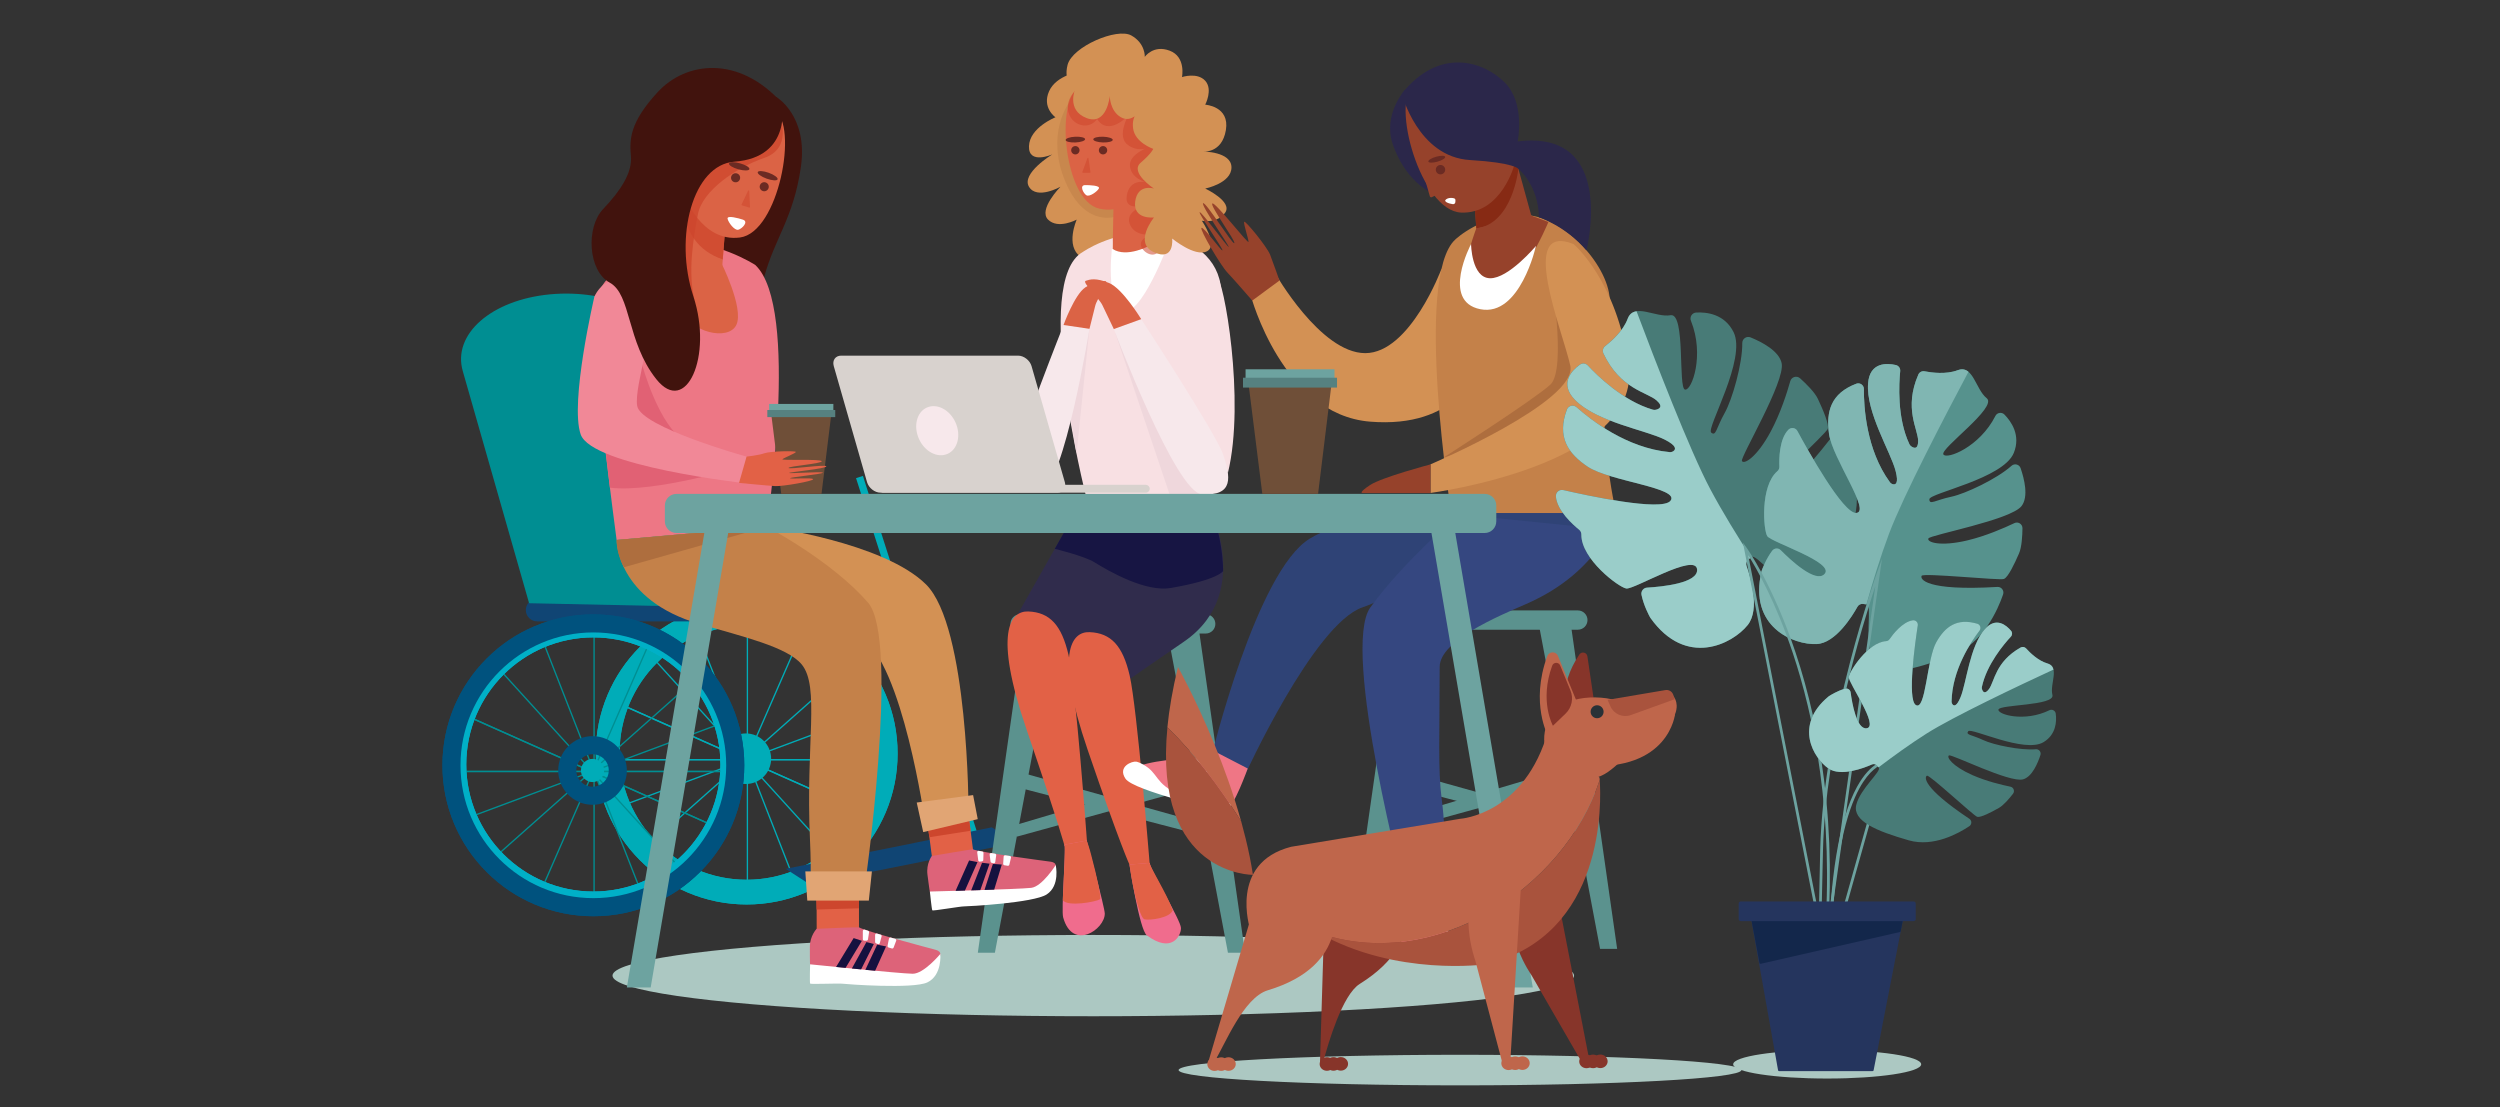 <?xml version="1.0" encoding="utf-8"?>
<!-- Generator: Adobe Illustrator 23.0.3, SVG Export Plug-In . SVG Version: 6.00 Build 0)  -->
<svg version="1.1" id="Layer_1" xmlns="http://www.w3.org/2000/svg" xmlns:xlink="http://www.w3.org/1999/xlink" x="0px" y="0px"
	 viewBox="0 0 700 310" style="enable-background:new 0 0 700 310;" xml:space="preserve">
<rect x="0" y="0" width="700" height="310" fill="#333333" stroke="none"/>
<style type="text/css">
	.st0{fill:#00ACB8;}
	.st1{fill:#104574;}
	.st2{fill:#008E92;}
	.st3{fill:#00B0C7;}
	.st4{fill:#00527E;}
	.st5{fill:#ACC8C2;}
	.st6{fill:#5B928E;}
	.st7{fill:#41130D;}
	.st8{fill:#D39154;}
	.st9{fill:#ED7785;}
	.st10{fill:#DB6345;}
	.st11{fill:#E16174;}
	.st12{opacity:0.75;fill:#CD462D;enable-background:new    ;}
	.st13{fill:#C48149;}
	.st14{fill:#6B2B23;}
	.st15{fill:#FFFFFF;}
	.st16{opacity:0.55;fill:#CD462D;enable-background:new    ;}
	.st17{fill:#E26146;}
	.st18{fill:#DD6379;}
	.st19{fill:#15113F;}
	.st20{fill:#FCFDFF;}
	.st21{fill:#CD462D;}
	.st22{fill:#E1A574;}
	.st23{fill:#AE6E3E;}
	.st24{opacity:0.3;fill:#AE6E3E;enable-background:new    ;}
	.st25{fill:#F8E0E3;}
	.st26{fill:#302C4C;}
	.st27{fill:#EFD7DC;}
	.st28{fill:#F06C8D;}
	.st29{fill:#171543;}
	.st30{fill:#F7E8EB;}
	.st31{fill:#2F4376;}
	.st32{fill:#2B274A;}
	.st33{fill:#96422B;}
	.st34{fill:#872A14;}
	.st35{fill:#354780;}
	.st36{fill:#EF7685;}
	.st37{fill:#6DA3A0;}
	.st38{fill:#6F4F38;}
	.st39{fill:#568180;}
	.st40{fill:#D8D2CE;}
	.st41{fill:#F18897;}
	.st42{fill:#487B77;}
	.st43{fill:#9ACDC9;}
	.st44{fill:#56928D;}
	.st45{fill:#80B6B2;}
	.st46{fill:#25355E;}
	.st47{fill:#13274B;}
	.st48{fill:#87352A;}
	.st49{fill:#BF664B;}
	.st50{fill:#A9533D;}
	.st51{fill:#293137;}
</style>
<g>
	<g>
		<g>
			
				<rect x="256.22" y="130.98" transform="matrix(0.952 -0.305 0.305 0.952 -44.182 87.332)" class="st0" width="2.03" height="108"/>
		</g>
		<g>
			<g>
				<rect x="209.08" y="173.11" class="st0" width="0.38" height="77.17"/>
			</g>
			<g>
				<rect x="170.88" y="212.52" class="st0" width="77.17" height="0.38"/>
			</g>
			<g>
				
					<rect x="208.66" y="174.45" transform="matrix(0.407 -0.914 0.914 0.407 -70.58 317.149)" class="st0" width="0.38" height="76.91"/>
			</g>
			<g>
				<path class="st0" d="M209.07,251.39c-10.86,0-21.06-4.23-28.74-11.9c-7.68-7.68-11.9-17.88-11.9-28.74s4.23-21.06,11.9-28.74
					c7.68-7.68,17.88-11.9,28.74-11.9s21.06,4.23,28.74,11.9c7.68,7.68,11.9,17.88,11.9,28.74s-4.23,21.06-11.9,28.74
					C230.13,247.17,219.93,251.39,209.07,251.39z M209.07,175.18c-19.62,0-35.58,15.96-35.58,35.58s15.96,35.57,35.58,35.57
					s35.58-15.96,35.58-35.57C244.65,191.14,228.69,175.18,209.07,175.18z"/>
			</g>
			<g>
				<path class="st0" d="M209.07,253.25c-5.7,0-11.24-1.12-16.45-3.32c-5.03-2.13-9.55-5.18-13.43-9.06s-6.93-8.4-9.06-13.43
					c-2.2-5.21-3.32-10.75-3.32-16.45s1.12-11.24,3.32-16.45c2.13-5.03,5.18-9.55,9.06-13.43c3.88-3.88,8.4-6.93,13.43-9.06
					c5.21-2.2,10.75-3.32,16.45-3.32s11.24,1.12,16.45,3.32c5.03,2.13,9.55,5.18,13.43,9.06c3.88,3.88,6.93,8.4,9.06,13.43
					c2.2,5.21,3.32,10.75,3.32,16.45s-1.12,11.24-3.32,16.45c-2.13,5.03-5.18,9.55-9.06,13.43c-3.88,3.88-8.4,6.93-13.43,9.06
					C220.31,252.13,214.78,253.25,209.07,253.25z M209.07,173.79c-20.51,0-37.2,16.69-37.2,37.2s16.69,37.2,37.2,37.2
					s37.2-16.69,37.2-37.2C246.27,190.47,229.58,173.79,209.07,173.79z"/>
			</g>
			<g>
				<rect x="170.88" y="212.52" class="st0" width="77.17" height="0.38"/>
			</g>
			<g>
				
					<rect x="207.66" y="173.01" transform="matrix(0.74 -0.672 0.672 0.74 -88.331 194.668)" class="st0" width="0.38" height="77.35"/>
			</g>
			<g>
				
					<rect x="170.91" y="211.71" transform="matrix(0.748 -0.664 0.664 0.748 -87.85 192.421)" class="st0" width="77.11" height="0.38"/>
			</g>
			<g>
				
					<rect x="208.87" y="173.07" transform="matrix(0.931 -0.364 0.364 0.931 -62.891 90.707)" class="st0" width="0.38" height="78.07"/>
			</g>
			<g>
				
					<rect x="208.66" y="174.45" transform="matrix(0.407 -0.914 0.914 0.407 -70.58 317.149)" class="st0" width="0.38" height="76.91"/>
			</g>
			<g>
				
					<rect x="171.31" y="210.91" transform="matrix(0.4 -0.916 0.916 0.4 -67.606 318.88)" class="st0" width="77.12" height="0.38"/>
			</g>
			<g>
				
					<rect x="170.44" y="212.32" transform="matrix(0.937 -0.349 0.349 0.937 -60.986 86.436)" class="st0" width="78.01" height="0.38"/>
			</g>
			<g>
				<path class="st0" d="M209.07,251.39c-10.86,0-21.06-4.23-28.74-11.9c-7.68-7.68-11.9-17.88-11.9-28.74s4.23-21.06,11.9-28.74
					c7.68-7.68,17.88-11.9,28.74-11.9s21.06,4.23,28.74,11.9c7.68,7.68,11.9,17.88,11.9,28.74s-4.23,21.06-11.9,28.74
					C230.13,247.17,219.93,251.39,209.07,251.39z M209.07,175.18c-19.62,0-35.58,15.96-35.58,35.58s15.96,35.57,35.58,35.57
					s35.58-15.96,35.58-35.57C244.65,191.14,228.69,175.18,209.07,175.18z"/>
			</g>
			<g>
				<path class="st0" d="M209.07,253.25c-5.7,0-11.24-1.12-16.45-3.32c-5.03-2.13-9.55-5.18-13.43-9.06s-6.93-8.4-9.06-13.43
					c-2.2-5.21-3.32-10.75-3.32-16.45s1.12-11.24,3.32-16.45c2.13-5.03,5.18-9.55,9.06-13.43c3.88-3.88,8.4-6.93,13.43-9.06
					c5.21-2.2,10.75-3.32,16.45-3.32s11.24,1.12,16.45,3.32c5.03,2.13,9.55,5.18,13.43,9.06c3.88,3.88,6.93,8.4,9.06,13.43
					c2.2,5.21,3.32,10.75,3.32,16.45s-1.12,11.24-3.32,16.45c-2.13,5.03-5.18,9.55-9.06,13.43c-3.88,3.88-8.4,6.93-13.43,9.06
					C220.31,252.13,214.78,253.25,209.07,253.25z M209.07,173.79c-20.51,0-37.2,16.69-37.2,37.2s16.69,37.2,37.2,37.2
					s37.2-16.69,37.2-37.2C246.27,190.47,229.58,173.79,209.07,173.79z"/>
			</g>
			<g>
				<circle class="st0" cx="208.84" cy="212.44" r="7.08"/>
			</g>
			<g>
				<circle class="st0" cx="208.84" cy="212.44" r="3.25"/>
			</g>
		</g>
		<polygon class="st1" points="284.42,235.98 226.7,247.6 219.99,243.28 277.71,231.65 		"/>
		<path class="st1" d="M219.66,173.99H150.4c-1.75,0-3.17-1.42-3.17-3.17l0,0c0-1.75,1.42-3.17,3.17-3.17h69.27
			c1.75,0,3.17,1.42,3.17,3.17l0,0C222.83,172.57,221.41,173.99,219.66,173.99z"/>
		<path class="st2" d="M208.9,170.19c-20.25-0.43-40.5-0.86-60.75-1.29l-18.58-65.02c-2.94-10.29,7.99-19.9,24.41-21.46l0,0
			c16.42-1.56,32.11,5.51,35.05,15.8C195.65,122.21,202.28,146.2,208.9,170.19z"/>
		<g>
			<g>
				<rect x="166.15" y="176.4" class="st2" width="0.38" height="77.17"/>
			</g>
			<g>
				<rect x="127.96" y="215.82" class="st2" width="77.17" height="0.38"/>
			</g>
			<g>
				
					<rect x="165.74" y="177.75" transform="matrix(0.407 -0.914 0.914 0.407 -99.064 279.884)" class="st2" width="0.38" height="76.91"/>
			</g>
			<g>
				<path class="st3" d="M166.14,254.69c-10.86,0-21.06-4.23-28.74-11.9c-7.68-7.68-11.9-17.88-11.9-28.74s4.23-21.06,11.9-28.74
					c7.68-7.68,17.88-11.9,28.74-11.9s21.06,4.23,28.74,11.9c7.68,7.68,11.9,17.88,11.9,28.74s-4.23,21.06-11.9,28.74
					C187.21,250.46,177,254.69,166.14,254.69z M166.14,178.47c-19.62,0-35.58,15.96-35.58,35.58s15.96,35.58,35.58,35.58
					s35.58-15.96,35.58-35.58S185.76,178.47,166.14,178.47z"/>
			</g>
			<g>
				<path class="st4" d="M166.14,256.54c-5.7,0-11.24-1.12-16.45-3.32c-5.03-2.13-9.55-5.18-13.43-9.06
					c-3.88-3.88-6.93-8.4-9.06-13.43c-2.2-5.21-3.32-10.75-3.32-16.45s1.12-11.24,3.32-16.45c2.13-5.03,5.18-9.55,9.06-13.43
					c3.88-3.88,8.4-6.93,13.43-9.06c5.21-2.2,10.75-3.32,16.45-3.32s11.24,1.12,16.45,3.32c5.03,2.13,9.55,5.18,13.43,9.06
					c3.88,3.88,6.93,8.4,9.06,13.43c2.2,5.21,3.32,10.75,3.32,16.45s-1.12,11.24-3.32,16.45c-2.13,5.03-5.18,9.55-9.06,13.43
					c-3.88,3.88-8.4,6.93-13.43,9.06C177.38,255.43,171.85,256.54,166.14,256.54z M166.14,177.08c-20.51,0-37.2,16.69-37.2,37.2
					s16.69,37.2,37.2,37.2s37.2-16.69,37.2-37.2S186.66,177.08,166.14,177.08z"/>
			</g>
			<g>
				<rect x="127.96" y="215.82" class="st2" width="77.17" height="0.38"/>
			</g>
			<g>
				
					<rect x="164.74" y="176.3" transform="matrix(0.74 -0.672 0.672 0.74 -101.688 166.677)" class="st2" width="0.38" height="77.35"/>
			</g>
			<g>
				
					<rect x="127.99" y="214.99" transform="matrix(0.748 -0.664 0.664 0.748 -100.848 164.761)" class="st2" width="77.11" height="0.38"/>
			</g>
			<g>
				
					<rect x="165.95" y="176.36" transform="matrix(0.931 -0.364 0.364 0.931 -67.036 75.301)" class="st2" width="0.38" height="78.07"/>
			</g>
			<g>
				
					<rect x="165.74" y="177.75" transform="matrix(0.407 -0.914 0.914 0.407 -99.064 279.884)" class="st2" width="0.38" height="76.91"/>
			</g>
			<g>
				
					<rect x="128.38" y="214.19" transform="matrix(0.4 -0.916 0.916 0.4 -96.353 281.514)" class="st2" width="77.12" height="0.38"/>
			</g>
			<g>
				
					<rect x="127.52" y="215.61" transform="matrix(0.937 -0.349 0.349 0.937 -64.83 71.667)" class="st2" width="78.01" height="0.38"/>
			</g>
			<g>
				<path class="st3" d="M166.14,254.69c-10.86,0-21.06-4.23-28.74-11.9c-7.68-7.68-11.9-17.88-11.9-28.74s4.23-21.06,11.9-28.74
					c7.68-7.68,17.88-11.9,28.74-11.9s21.06,4.23,28.74,11.9c7.68,7.68,11.9,17.88,11.9,28.74s-4.23,21.06-11.9,28.74
					C187.21,250.46,177,254.69,166.14,254.69z M166.14,178.47c-19.62,0-35.58,15.96-35.58,35.58s15.96,35.58,35.58,35.58
					s35.58-15.96,35.58-35.58S185.76,178.47,166.14,178.47z"/>
			</g>
			<g>
				<path class="st4" d="M166.14,256.54c-5.7,0-11.24-1.12-16.45-3.32c-5.03-2.13-9.55-5.18-13.43-9.06
					c-3.88-3.88-6.93-8.4-9.06-13.43c-2.2-5.21-3.32-10.75-3.32-16.45s1.12-11.24,3.32-16.45c2.13-5.03,5.18-9.55,9.06-13.43
					c3.88-3.88,8.4-6.93,13.43-9.06c5.21-2.2,10.75-3.32,16.45-3.32s11.24,1.12,16.45,3.32c5.03,2.13,9.55,5.18,13.43,9.06
					c3.88,3.88,6.93,8.4,9.06,13.43c2.2,5.21,3.32,10.75,3.32,16.45s-1.12,11.24-3.32,16.45c-2.13,5.03-5.18,9.55-9.06,13.43
					c-3.88,3.88-8.4,6.93-13.43,9.06C177.38,255.43,171.85,256.54,166.14,256.54z M166.14,177.08c-20.51,0-37.2,16.69-37.2,37.2
					s16.69,37.2,37.2,37.2s37.2-16.69,37.2-37.2S186.66,177.08,166.14,177.08z"/>
			</g>
			<g>
				<path class="st4" d="M165.91,225.34c-5.3,0-9.61-4.31-9.61-9.61s4.31-9.61,9.61-9.61s9.61,4.31,9.61,9.61
					S171.21,225.34,165.91,225.34z M165.91,211.19c-2.51,0-4.54,2.04-4.54,4.54c0,2.51,2.04,4.54,4.54,4.54
					c2.51,0,4.54-2.04,4.54-4.54C170.46,213.22,168.42,211.19,165.91,211.19z"/>
			</g>
			<circle class="st0" cx="165.91" cy="215.73" r="3.25"/>
		</g>
	</g>
	<ellipse class="st5" cx="306.12" cy="273.17" rx="134.62" ry="11.38"/>
	<g>
		<g>
			<path class="st6" d="M441.8,176.32h-51.97c-1.49,0-2.7-1.21-2.7-2.7l0,0c0-1.49,1.21-2.7,2.7-2.7h51.97c1.49,0,2.7,1.21,2.7,2.7
				l0,0C444.5,175.11,443.29,176.32,441.8,176.32z"/>
			<polygon class="st6" points="430.97,175.36 439.91,175.36 452.8,265.69 448.02,265.69 			"/>
			<polygon class="st6" points="399.81,175.36 390.87,175.36 377.98,265.69 382.76,265.69 			"/>
		</g>
		<polygon class="st6" points="388.9,229.83 438.48,215.13 439.27,219.31 388.9,233.19 		"/>
		<polygon class="st6" points="442.27,229.83 389.74,215.13 388.9,219.31 442.27,233.19 		"/>
	</g>
	<g>
		<g>
			<path class="st6" d="M337.6,177.39h-51.97c-1.49,0-2.7-1.21-2.7-2.7l0,0c0-1.49,1.21-2.7,2.7-2.7h51.97c1.49,0,2.7,1.21,2.7,2.7
				l0,0C340.31,176.18,339.1,177.39,337.6,177.39z"/>
			<polygon class="st6" points="326.78,176.44 335.72,176.44 348.61,266.76 343.82,266.76 			"/>
			<polygon class="st6" points="295.62,176.44 286.68,176.44 273.79,266.76 278.57,266.76 			"/>
		</g>
		<polygon class="st6" points="284.7,230.91 334.28,216.2 335.07,220.39 284.7,234.27 		"/>
		<polygon class="st6" points="338.07,230.91 285.54,216.2 284.7,220.39 338.07,234.27 		"/>
	</g>
	<g>
		<g>
			<path class="st7" d="M217.28,27.09c0,0,9.06,5.23,6.97,19.67s-7.39,20.01-10.29,30.87l-16.85-4.8L217.28,27.09z"/>
			<path class="st8" d="M214.66,147.45c0,0,32.64,4.34,44.61,16.17c11.97,11.83,11.93,63.81,11.93,63.81l-12.19,2.72
				c0,0-6.21-44.3-17.96-51.83c-11.75-7.52-32.02-31.14-32.02-31.14L214.66,147.45z"/>
			<path class="st9" d="M211.45,74.17c0,0-11.54-7.45-22.91-5.99c-11.37,1.46-21.9,10.04-22.54,19.11s6.65,63.9,6.65,63.9l42-3.74
				C214.66,147.45,224.17,85.97,211.45,74.17z"/>
			<path class="st10" d="M191.61,51.34l-4.08,22.4c0,0,8.63,7.44,14.41,4.51L203.29,61L191.61,51.34z"/>
			<path class="st11" d="M179.81,102.15c0,0,4.65,17.34,12.21,21.48c7.56,4.14,16.18,6.83,16.18,6.83s-24.84,7.63-37.42,6.09
				l-1.84-15.77L179.81,102.15z"/>
			<path class="st12" d="M202.37,72.64l0.69-8.93c0,0-10.75-5.59-11.46-12.37C191.61,51.34,187.98,67.75,202.37,72.64z"/>
			<path class="st10" d="M216.85,30.8c6.79,4.24,1.21,34.29-9.66,35.7c-10.87,1.41-15.56-11.81-15.56-11.81S189.8,13.91,216.85,30.8
				z"/>
			<path class="st13" d="M172.66,151.19c0,0-0.2,16.75,23.33,23.57c11.96,3.47,24.45,6.4,28.47,11.26
				c5.17,6.25,1.09,22.25,2.33,48.96c0.51,10.97-0.04,15.89-0.04,15.89l15.18-0.9c0,0,10.21-70.77,1.12-81.24
				c-10.2-11.76-28.4-21.26-28.4-21.26L172.66,151.19z"/>
			<path class="st10" d="M201.77,73.2c0,0,6.6,12.98,4.43,17.72c-2.17,4.75-13.23,2.03-15-4.09c-1.77-6.13,0.4-14.49,0.4-14.49
				L201.77,73.2z"/>
			<path class="st12" d="M218.51,33.09c0,0,3.29,8.46-4.53,11.13c-7.81,2.67-17.34,9.17-18.57,15.79
				c-1.24,6.62-2.97,16.37-0.81,24.49l-7.08-15.52l5.53-17.63l4.08-6.96l10.48-4.4L218.51,33.09z"/>
			<path class="st14" d="M204.75,49.4c-0.21,0.67,0.16,1.39,0.84,1.59c0.67,0.21,1.39-0.16,1.59-0.84c0.21-0.67-0.16-1.39-0.84-1.59
				C205.67,48.36,204.96,48.73,204.75,49.4z"/>
			
				<ellipse transform="matrix(0.268 -0.964 0.964 0.268 106.523 233.552)" class="st14" cx="206.94" cy="46.68" rx="0.87" ry="2.96"/>
			<path class="st14" d="M215.2,52.66c-0.21,0.67-0.92,1.05-1.59,0.84s-1.05-0.92-0.84-1.59c0.21-0.67,0.92-1.05,1.59-0.84
				S215.41,51.99,215.2,52.66z"/>
			<path class="st14" d="M217.73,50.21c-0.16,0.45-1.54,0.36-3.08-0.19c-1.54-0.56-2.65-1.38-2.48-1.83
				c0.16-0.45,1.54-0.36,3.08,0.19C216.78,48.94,217.89,49.75,217.73,50.21z"/>
			<path class="st15" d="M208.01,61.5c-1.19-0.39-4.48-1.3-4.29-0.26c0.2,1.04,1.93,3.35,2.99,3.09
				C207.77,64.07,209.73,62.06,208.01,61.5z"/>
			<path class="st16" d="M209.47,53.4l-1.84,3.87c-0.04,0.09,0,0.19,0.1,0.22l2.06,0.64c0.11,0.03,0.21-0.05,0.21-0.16l-0.22-4.51
				C209.76,53.3,209.54,53.25,209.47,53.4z"/>
			<g>
				<polygon class="st17" points="228.65,250.02 228.67,260.52 240.52,260.51 240.5,248.16 				"/>
				<path class="st18" d="M228.67,260.06c0,0-1.91,1.9-1.91,5.12c0,0.65,0,4.65,0.07,5.06c0.48,2.77,3.74,2.54,6.09,2.36
					c2.92-0.23,11.55,1.68,16.78,1.67c5.23-0.01,9.08-0.78,12-4.17s1.15-3.93,0-4.23s-19.56-5.18-21.17-6.21
					C240.34,259.55,228.67,260.06,228.67,260.06z"/>
				<path class="st15" d="M226.83,270.01c0,0-0.15,5.17,0.01,5.4c0.15,0.23,8-0.12,9.08,0.03s19.76,1.53,23.74-0.37
					c4.2-2,3.63-7.97,3.63-7.97s-4.61,5.6-7.75,5.55C251.84,272.59,226.83,270.01,226.83,270.01z"/>
				<polygon class="st19" points="239.02,262.66 234.1,270.75 236.76,271.01 241.33,263.43 				"/>
				<polygon class="st19" points="242.6,263.78 238.52,271.18 241.11,271.43 244.68,264.31 				"/>
				<polygon class="st19" points="245.6,264.5 242.3,271.55 245.04,271.81 248.1,265 				"/>
				<path class="st20" d="M241.59,260.69v2.29c0,0.23,0.18,0.41,0.41,0.41h0.63c0.2,0,0.37-0.15,0.4-0.35l0.31-1.97
					c0.03-0.2-0.08-0.39-0.27-0.45l-0.94-0.32C241.87,260.21,241.59,260.41,241.59,260.69z"/>
				<path class="st20" d="M245.54,261.39l1.03,0.31c0.21,0.06,0.34,0.29,0.28,0.5l-0.51,1.87c-0.06,0.23-0.32,0.36-0.54,0.27
					l-0.51-0.2c-0.16-0.06-0.26-0.21-0.26-0.38v-1.98C245.02,261.51,245.28,261.31,245.54,261.39z"/>
				<path class="st20" d="M249.42,262.52l1.24,0.35c0.23,0.07,0.36,0.31,0.27,0.54l-0.72,1.91c-0.08,0.2-0.29,0.31-0.5,0.25
					l-0.91-0.27c-0.2-0.06-0.33-0.26-0.29-0.47l0.39-1.99C248.96,262.6,249.19,262.45,249.42,262.52z"/>
				<polygon class="st21" points="228.5,251.13 228.66,254.67 240.51,254.33 240.5,248.16 				"/>
			</g>
			<g>
				<polygon class="st17" points="259.64,229.88 260.97,240.13 272.54,238.63 270.98,226.58 				"/>
				<path class="st18" d="M260.91,239.68c0,0-1.62,2.1-1.22,5.24c0.08,0.63,0.58,4.54,0.7,4.94c0.81,2.65,3.97,2.02,6.24,1.54
					c2.83-0.59,11.49,0.2,16.6-0.46c5.11-0.66,8.77-1.9,11.2-5.57c2.43-3.68,0.63-3.98-0.53-4.13c-1.17-0.15-19.75-2.61-21.45-3.42
					C272.25,237.72,260.91,239.68,260.91,239.68z"/>
				<path class="st15" d="M260.37,249.63c0,0,0.5,5.07,0.68,5.27c0.18,0.21,7.8-1.12,8.87-1.11s19.49-0.98,23.14-3.34
					c3.85-2.48,2.54-8.24,2.54-8.24s-3.8,6.05-6.87,6.39C285.11,249.01,260.37,249.63,260.37,249.63z"/>
				<polygon class="st19" points="271.35,240.93 267.56,249.44 270.18,249.36 273.7,241.39 				"/>
				<polygon class="st19" points="274.98,241.57 271.93,249.31 274.49,249.23 277.08,241.83 				"/>
				<polygon class="st19" points="278.01,241.9 275.66,249.19 278.37,249.1 280.51,242.07 				"/>
				<path class="st20" d="M273.62,238.68l0.29,2.23c0.03,0.22,0.23,0.38,0.45,0.35l0.61-0.08c0.2-0.03,0.35-0.19,0.35-0.39
					l0.06-1.96c0.01-0.2-0.13-0.37-0.33-0.41l-0.96-0.19C273.82,238.18,273.58,238.41,273.62,238.68z"/>
				<path class="st20" d="M277.56,238.86l1.04,0.17c0.22,0.04,0.37,0.24,0.34,0.46l-0.27,1.89c-0.03,0.24-0.26,0.39-0.5,0.34
					l-0.52-0.13c-0.16-0.04-0.28-0.18-0.3-0.34l-0.25-1.93C277.06,239.05,277.29,238.82,277.56,238.86z"/>
				<path class="st20" d="M281.49,239.48l1.26,0.19c0.23,0.03,0.39,0.26,0.33,0.49l-0.46,1.95c-0.05,0.21-0.25,0.34-0.46,0.31
					l-0.93-0.15c-0.21-0.03-0.35-0.22-0.34-0.43l0.13-2C281.04,239.62,281.26,239.45,281.49,239.48z"/>
				<polygon class="st21" points="259.63,230.98 260.23,234.42 271.76,232.61 270.98,226.58 				"/>
			</g>
			<polygon class="st22" points="256.68,224.71 272.47,222.63 273.77,229.36 258.5,232.99 			"/>
			<polygon class="st22" points="225.49,243.99 244.13,243.99 243.27,252.16 226.04,252.16 			"/>
		</g>
		<path class="st23" d="M214.88,147.45l-40.2,11.39c0,0-2.09-3.7-2.02-7.66L214.88,147.45z"/>
	</g>
	<g>
		<path class="st8" d="M302.51,20.07c0,0-6.68,0.83-8.76,5.46s1.78,7.31,1.78,7.31s-7.27,2.88-7.42,8.12
			c-0.15,5.24,6.53,2.27,6.53,2.27s-8.76,5.34-6.53,9.06c2.23,3.71,8.82,0,8.82,0s-6.29,6.38-3.47,9.2c2.82,2.82,8.02,0,8.02,0
			s-3.27,7.34,1.04,10.35s10.09-5.85,10.09-5.85l1.04-11.04L302.51,20.07z"/>
		<path class="st24" d="M299.32,28.79c0,0-6.72,8.81-0.94,22.27s14.96,9.32,14.96,9.32V49.61L299.32,28.79z"/>
		<path class="st25" d="M303.14,70.58c0,0,8.02-5.67,18.63-5.26c10.61,0.41,18.64,5.99,19.97,14.3c1.34,8.31-4.68,58.8-4.68,58.8
			h-33.1C303.97,138.42,288.82,78.74,303.14,70.58z"/>
		<path class="st15" d="M311.58,67.4c0,0-2.38,16.1,2.61,19.34c4.98,3.24,13.29-19.34,13.29-19.34S311.58,67.4,311.58,67.4z"/>
		<g>
			<path class="st10" d="M323.5,45.87l1.72,21.01c0,0-3.2,2.25-6.84,3.28c-2.34,0.66-4.87,0.82-6.84-0.44l0.32-16.03L323.5,45.87z"
				/>
			<path class="st10" d="M302.11,24.64c-6.64,3.29-4.24,31.49,5.65,33.77c9.89,2.29,15.42-9.46,15.42-9.46
				S328.58,11.55,302.11,24.64z"/>
		</g>
		<path class="st26" d="M337.07,138.42c0,0,15.4,26.94-5.64,41.3s-15.71,11.07-15.71,11.07l-32.52-15.7l20.78-36.68L337.07,138.42
			L337.07,138.42z"/>
		<path class="st17" d="M305.06,177c-5-0.19-9.83,5.72-0.54,32.88c9.29,27.16,11.79,32.34,11.79,32.34h5.63
			c0,0-3.57-44.2-5.63-53.07C314.4,180.9,311.14,177.23,305.06,177z"/>
		<path class="st17" d="M287.92,171.21c-5-0.19-9.83,5.72-0.54,32.88c9.29,27.16,10.71,32.84,10.71,32.84l6.29-0.96
			c0,0-3.15-43.74-5.2-52.61C297.26,175.11,294,171.44,287.92,171.21z"/>
		<path class="st25" d="M340.57,77.23c2.05,0.36,8.21,34.93,3.24,55.22l-6.94-15.06L340.57,77.23z"/>
		<path class="st16" d="M301.42,25.01c0,0-3.27,2.78-2.23,6.51s5.79,5.01,8.01,1.78c0,0,2.47,5.1,8.68-0.88c0,0-3.36,5.88,0,8.23
			s6.34,0.32,6.34,0.32s-6.34,2.05-5.82,5.67c0.52,3.62,4.68,4.4,4.68,4.4s-4.81-1.29-5.58,3.75s6.08,2.25,6.08,2.25
			s-6.6,1.76-5.31,5.52c1.29,3.75,5.95,3.12,5.95,3.12s-2.62,0.82-2.78,2.58c-0.17,1.76,2.98,4.21,4.79,2.39l2.91-10.81l-1.68-23.3
			l-14.28-12.29L301.42,25.01z"/>
		<polygon class="st27" points="327.48,138.42 312.23,93.06 338.38,138.42 		"/>
		<path class="st28" d="M304.28,235.35c0,0,5.06,18.79,5.06,20.46c0.01,4.44-9,10.57-11.65,1.08c-0.6-2.14,0.8-18.14,0.39-20.39
			L304.28,235.35z"/>
		<path class="st17" d="M297.58,252.07c0.23-5.38,0.75-14.18,0.5-15.57l6.2-1.15c0,0,0.8,2.14,1.29,4.18
			c1.55,5.82,2.89,12.01,2.44,12.27C306.71,252.55,298.99,253.95,297.58,252.07z"/>
		<path class="st28" d="M316.25,242.08c0,0,2.8,18.27,4.85,19.81c6.95,5.19,9.59,0.16,9.57-2.04c-0.03-2.2-8.48-15.99-8.77-18.24
			L316.25,242.08z"/>
		<path class="st17" d="M328.37,254.87c-1.84-5.04-6.3-11.87-6.48-13.26l-5.64,0.47c0,0,0.21,1.39,0.52,3.42
			c1.23,6.9,2.7,11.7,3.73,11.92C321.96,257.75,327.61,257.05,328.37,254.87z"/>
		<path class="st8" d="M316.75,9.92c4.01,2.23,3.79,6.01,3.79,6.01s2.37-3.48,6.97-1.74c4.61,1.74,3.45,7.39,3.45,7.39
			s4.27-1.42,6.5,1.03s0,6.7,0,6.7s6.9,0.42,5.79,7.1s-6.46,6.01-6.46,6.01s8.02,0,8.02,4.45s-7.35,5.92-7.35,5.92
			s7.79,3.66,5.57,6.77c-2.23,3.12-6.51,2.25-6.51,2.25s4.73,6.92,1.38,8.57c-3.34,1.65-9.69-3.59-9.69-3.59s0.72,6.47-5.1,3.84
			c-5.81-2.63,0-9.74,0-9.74s-5.92,0.67-5.26-4.45c0.67-5.12,5.26-3.64,5.26-3.64s-6.88-4.51-3.73-7.23s3.53-3.89,3.53-3.89
			s-5.12-1.72-5.64-5.73c-0.53-4.01,2.11-5.1,2.11-5.1s-2.42,3.76-5.53,1.98s-3.12-5.95-3.12-5.95s-0.75,8.4-6.5,6.17
			c-5.75-2.22-3.16-8.17-3.16-8.17s-3.48-1.63-2.14-6.75C300.28,13.04,312.74,7.7,316.75,9.92z"/>
		<path class="st29" d="M303.97,138.42l-8.64,15.25c0,0,8.3,2.02,11.1,3.76c4.17,2.59,14.4,8.44,21.45,7.2
			c13.4-2.34,14.59-4.74,14.59-4.74s0.2-11.23-5.41-21.47L303.97,138.42L303.97,138.42z"/>
		<polygon class="st27" points="305.04,92.07 301.43,127.05 297.79,104.84 		"/>
		<g>
			<g>
				<path class="st30" d="M291.61,137.28c6.4-1.71,13.43-45.22,13.43-45.22L297.79,91c0,0-12.78,32.22-13.42,37.51
					C283.68,134.33,283.7,139.39,291.61,137.28z"/>
				<path class="st10" d="M297.79,91c0,0,3.06-8.51,6.11-10.54s4.51-1.85,5.65-1.72c1.13,0.12-2.42,4.88-2.89,6.9
					c-0.48,2.02-1.61,6.43-1.61,6.43L297.79,91z"/>
			</g>
			<g>
				<path class="st30" d="M336.54,138.4c-7.35-0.44-24.67-46.27-24.67-46.27l7.66-2.77c0,0,21.07,32.25,22.94,37.87
					C344.53,133.42,345.63,138.94,336.54,138.4z"/>
				<path class="st10" d="M319.54,89.36c0,0-5.22-8.59-9-10.12c-3.77-1.53-5.33-1.01-6.53-0.62s3.71,4.78,4.68,6.87
					c0.97,2.09,3.18,6.64,3.18,6.64L319.54,89.36z"/>
			</g>
		</g>
		<path class="st14" d="M310.02,42.07c0,0.65-0.53,1.17-1.17,1.17c-0.65,0-1.17-0.53-1.17-1.17c0-0.65,0.53-1.17,1.17-1.17
			C309.5,40.9,310.02,41.42,310.02,42.07z"/>
		<path class="st14" d="M311.57,39.17c-0.01,0.44-1.25,0.76-2.75,0.72c-1.51-0.05-2.72-0.44-2.7-0.89c0.01-0.44,1.25-0.76,2.75-0.72
			C310.38,38.33,311.59,38.73,311.57,39.17z"/>
		<path class="st14" d="M299.93,42.07c0,0.65,0.53,1.17,1.17,1.17c0.65,0,1.17-0.53,1.17-1.17c0-0.65-0.53-1.17-1.17-1.17
			C300.45,40.9,299.93,41.42,299.93,42.07z"/>
		<path class="st14" d="M298.38,39.21c0.02,0.44,1.26,0.74,2.76,0.68c1.51-0.07,2.71-0.48,2.69-0.93c-0.02-0.44-1.26-0.74-2.76-0.68
			S298.36,38.77,298.38,39.21z"/>
		<path class="st15" d="M303.83,51.83c1.16-0.01,4.3,0.09,3.85,0.95c-0.46,0.86-2.62,2.42-3.48,1.9
			C303.33,54.16,302.16,51.85,303.83,51.83z"/>
		<path class="st16" d="M304.77,44.3l0.56,3.91c0.01,0.09-0.06,0.17-0.15,0.17h-1.99c-0.1,0-0.17-0.1-0.14-0.2l1.43-3.91
			C304.54,44.13,304.75,44.15,304.77,44.3z"/>
	</g>
	<g>
		<path class="st8" d="M403.62,75.27c0,0-8.77,23.61-21.35,23.61c-12.58,0-25.32-22.53-25.32-22.53l-6.72,6.43
			c0,0,8.81,33.28,33.37,35.28s29.73-14.32,29.73-14.32L403.62,75.27z"/>
		<path class="st31" d="M407.84,143.72c0,0-26.12-1.9-41.06,7.07c-14.95,8.97-27.65,61.3-27.65,61.3l9.34,5.17
			c0,0,19.36-42.52,33.04-47.21c13.67-4.69,39.86-23.49,39.86-23.49L407.84,143.72z"/>
		<path class="st32" d="M393.43,25.11c0,0-6.39,6.95-3.4,15.44c2.99,8.49,9.09,14.35,16.32,15.22L393.43,25.11z"/>
		<path class="st13" d="M407.51,67.04c0,0,7.59-7.32,19.46-6.86s25.05,16.16,23.66,25.47c-4.69,31.56,1.91,58.07,1.91,58.07h-46.17
			C406.36,143.72,395.87,77.52,407.51,67.04z"/>
		<path class="st33" d="M423.82,42.45l6.27,22.74c0,0-10,8.18-16.23,5.69l-1.21-17.4L423.82,42.45z"/>
		<path class="st34" d="M413.37,63.95l-0.73-9.32l11.31-10.71l1.2,3.37C425.15,47.29,423.6,62.64,413.37,63.95z"/>
		<path class="st33" d="M395.88,23.57c-6.61,4.99,1.9,35.49,13.25,35.95c11.34,0.45,14.98-13.61,14.98-13.61
			S422.24,3.66,395.88,23.57z"/>
		<path class="st35" d="M452.54,143.72c0,0-3.87,16.1-25.26,25.42c-7.79,3.4-24.17,10.24-24.17,17.6c0,18.64-0.51,28.93,0.56,36.96
			c1.49,11.28,1.08,26.53,1.08,26.53l-11.11,0.59c0,0-18.34-69.12-9.93-80.76c9.45-13.08,25.14-26.33,25.14-26.33L452.54,143.72z"/>
		<path class="st33" d="M393.66,28.9c0,0,2.34,15.23,9.19,16.79c6.86,1.55,23.36-1.04,24.43,0L393.66,28.9z"/>
		<path class="st32" d="M392.49,26.23c0,0,4.51,17.71,19.09,18.58c12.53,0.75,13.57,2.48,13.57,2.48s5.52,4.33,5.77,13.55
			c0,0,7.5,2.47,13.28,9.26c0,0,8.7-33.99-19.25-30.5c0,0,2.22-10.62-3.59-16.47S403.17,12.92,392.49,26.23z"/>
		<path class="st23" d="M434.09,75.67c0,0,4.75,27.7,0,32.03s-29.81,20.35-29.81,20.35s40.83-10.32,41.66-18.43
			C446.77,101.5,440.74,84.17,434.09,75.67z"/>
		<path class="st33" d="M428.75,60.36l4.8,1.8c0,0-9.3,22.63-18.53,21.64s-1.65-19.86-1.65-19.86L428.75,60.36z"/>
		<path class="st33" d="M358.25,78.56c0,0-1.74-4.97-2.61-7.22s-6.91-9.6-7.25-9.24c-0.34,0.35,1.19,4.7,1.2,5.6
			s-9.28-11.17-10.13-10.73s6.61,10.58,6.14,11.1c-0.47,0.51-8-11.65-8.73-11.17c-0.73,0.48,7.43,12.06,7.16,12.23
			c-0.27,0.17-7.68-10.02-8.12-9.71s6.73,10.49,6.38,10.7s-5.25-6.71-5.87-6.32c-0.62,0.38,5.31,10.46,7.23,12.49
			c1.92,2.02,6.98,7.87,6.98,7.87L358.25,78.56z"/>
		<path class="st15" d="M411.9,68.33c0,0,0.09,9.45,5.29,9.58c5.2,0.13,12.89-9.06,12.89-9.06s-4.45,19.93-15.58,17.73
			S411.9,68.33,411.9,68.33z"/>
		<path class="st15" d="M404.97,55.77c0.94-0.62,2.42-0.31,2.5,0c0.09,0.31,0.22,1.52-0.73,1.39S403.93,56.46,404.97,55.77z"/>
		<path class="st14" d="M404.33,46.64c0.48,0.55,0.43,1.38-0.12,1.86s-1.38,0.43-1.86-0.12c-0.48-0.55-0.43-1.38,0.12-1.86
			S403.85,46.09,404.33,46.64z"/>
		<path class="st14" d="M404.65,43.91c0.11,0.38-0.86,0.99-2.16,1.36c-1.3,0.37-2.45,0.36-2.55-0.02c-0.11-0.38,0.86-0.99,2.16-1.36
			S404.55,43.53,404.65,43.91z"/>
		<g>
			<path class="st36" d="M393.64,250.82l11.11-0.59c0,0,1.56,11.65,0,12.34s-29.25,7.16-28.95,3.88s9.85-9.49,13.55-11.3
				C393.05,253.34,393.64,250.82,393.64,250.82z"/>
			<path class="st15" d="M376.28,262.83c0,0,1.29-0.42,3.7,0c3.92,0.68,4.99,3.88,13.94,2.08s11.51-4.34,11.51-4.34
				s-0.01,3.26-0.99,3.41c-0.97,0.15-25.06,6.45-28.66,4.46C372.19,266.45,375.21,263.17,376.28,262.83z"/>
			<g>
				<path class="st15" d="M390.45,259.06c-0.07,0-0.14-0.03-0.19-0.08c-1.65-1.78-4.64-1.41-4.67-1.41
					c-0.14,0.02-0.27-0.08-0.29-0.22c-0.02-0.14,0.08-0.27,0.22-0.29c0.13-0.02,3.29-0.4,5.12,1.57c0.1,0.11,0.09,0.27-0.01,0.37
					C390.58,259.04,390.51,259.06,390.45,259.06z"/>
			</g>
			<g>
				<path class="st15" d="M392.9,257.53c-0.07,0-0.14-0.03-0.19-0.08c-1.64-1.77-4.64-1.41-4.67-1.41
					c-0.14,0.02-0.27-0.08-0.29-0.22c-0.02-0.14,0.08-0.27,0.22-0.29c0.13-0.02,3.29-0.4,5.12,1.57c0.1,0.11,0.09,0.27-0.01,0.37
					C393.02,257.51,392.96,257.53,392.9,257.53z"/>
			</g>
			<g>
				<path class="st15" d="M395.1,256.37c-0.07,0-0.14-0.03-0.19-0.08c-1.64-1.77-4.64-1.41-4.67-1.41
					c-0.14,0.02-0.27-0.08-0.29-0.22c-0.02-0.14,0.08-0.27,0.22-0.29c0.13-0.02,3.29-0.4,5.12,1.57c0.1,0.11,0.09,0.27-0.01,0.37
					C395.23,256.34,395.16,256.37,395.1,256.37z"/>
			</g>
		</g>
		<g>
			<path class="st36" d="M339.54,210.09l9.82,5.09c0,0-3.99,11.11-5.7,11c-1.71-0.11-29.39-7.13-27.61-9.92s13.17-3.91,17.31-3.82
				C337.49,212.54,339.54,210.09,339.54,210.09z"/>
			<path class="st15" d="M318.16,213.26c0,0,1.35,0.22,3.3,1.71c3.18,2.42,2.66,5.77,11.47,8.3s12.27,1.45,12.27,1.45
				s-1.51,2.9-2.45,2.58s-25.32-5.83-27.62-9.27S317.04,213.07,318.16,213.26z"/>
			<g>
				<path class="st15" d="M332.65,216.47c-0.11,0-0.22-0.08-0.25-0.19c-0.64-2.34-3.49-3.4-3.52-3.41c-0.13-0.05-0.2-0.2-0.15-0.33
					c0.05-0.13,0.2-0.2,0.33-0.15c0.13,0.05,3.12,1.16,3.84,3.76c0.04,0.14-0.04,0.28-0.18,0.32
					C332.7,216.47,332.67,216.47,332.65,216.47z"/>
			</g>
			<g>
				<path class="st15" d="M335.54,216.24c-0.11,0-0.22-0.08-0.25-0.19c-0.64-2.34-3.49-3.4-3.52-3.41c-0.13-0.05-0.2-0.2-0.15-0.33
					c0.05-0.13,0.2-0.2,0.33-0.15c0.13,0.05,3.12,1.16,3.84,3.76c0.04,0.14-0.04,0.28-0.18,0.32
					C335.58,216.24,335.56,216.24,335.54,216.24z"/>
			</g>
			<g>
				<path class="st15" d="M338.04,216.22c-0.11,0-0.22-0.08-0.25-0.19c-0.65-2.35-3.49-3.4-3.52-3.41c-0.13-0.05-0.2-0.2-0.15-0.33
					c0.05-0.13,0.2-0.2,0.33-0.15c0.13,0.05,3.12,1.16,3.84,3.76c0.04,0.14-0.04,0.28-0.18,0.32
					C338.08,216.22,338.06,216.22,338.04,216.22z"/>
			</g>
		</g>
		<polygon class="st31" points="405.61,143.72 450.71,148.3 452.54,143.72 		"/>
		<path class="st33" d="M398.61,48.84l1.75,6.13c0.07,0.23,0.33,0.35,0.55,0.24l2.01-0.98L398.61,48.84z"/>
	</g>
	<g>
		<path class="st37" d="M415.71,149.24h-226.3c-1.79,0-3.25-1.45-3.25-3.25v-4.45c0-1.79,1.45-3.25,3.25-3.25h226.3
			c1.79,0,3.25,1.45,3.25,3.25v4.45C418.96,147.79,417.5,149.24,415.71,149.24z"/>
		<polygon class="st37" points="400.81,149.24 407.48,149.24 429.18,276.49 422.5,276.49 		"/>
		<polygon class="st37" points="203.89,149.24 197.21,149.24 175.52,276.49 182.19,276.49 		"/>
	</g>
	<g>
		<polygon class="st38" points="215.9,115.59 232.81,115.59 230.02,138.29 218.75,138.29 		"/>
		<rect x="215.36" y="113.1" class="st37" width="17.98" height="1.99"/>
		<rect x="214.85" y="114.8" class="st39" width="19.02" height="1.99"/>
	</g>
	<g>
		<polygon class="st38" points="349.51,106.85 372.91,106.85 369.06,138.29 353.45,138.29 		"/>
		<rect x="348.76" y="103.4" class="st37" width="24.9" height="2.76"/>
		<rect x="348.04" y="105.76" class="st39" width="26.33" height="2.76"/>
	</g>
	<g>
		<path class="st40" d="M320.82,137.95h-73.53c-0.61,0-1.1-0.49-1.1-1.1l0,0c0-0.61,0.49-1.1,1.1-1.1h73.53c0.61,0,1.1,0.49,1.1,1.1
			l0,0C321.92,137.46,321.43,137.95,320.82,137.95z"/>
		<path class="st40" d="M296.08,137.95h-49.54c-1.61,0-3.29-1.31-3.76-2.92l-9.33-32.53c-0.46-1.61,0.47-2.92,2.08-2.92h49.54
			c1.61,0,3.29,1.31,3.76,2.92l9.33,32.53C298.63,136.65,297.69,137.95,296.08,137.95z"/>
	</g>
	
		<ellipse transform="matrix(0.912 -0.411 0.411 0.912 -26.406 118.38)" class="st30" cx="262.33" cy="120.65" rx="5.61" ry="7.1"/>
	<g>
		<path class="st8" d="M440.58,68.33c0,0,12.19,10.27,15.43,34.06c3.79,27.83-55.48,35.64-55.48,35.64v-8.01
			c0,0,41.37-17.67,39.16-27.63C437.48,92.43,424.88,62.1,440.58,68.33z"/>
		<path class="st33" d="M400.53,130.03c0,0-13.61,3.59-16.94,5.8c-3.32,2.21-2.16,2.21-2.16,2.21h19.1V130.03z"/>
	</g>
	<g>
		<g>
			<path class="st41" d="M166.44,83.01c0,0-6.96,29.65-3.85,38.62s46.46,13.72,46.46,13.72v-7.49c0,0-29.65-8.22-30.64-14.2
				c-1-5.98,6.23-24.91,3.24-30.64C178.64,77.28,169.93,75.77,166.44,83.01z"/>
			<path class="st17" d="M209.04,127.85c0,0,3.34-0.35,5.04-0.95c1.7-0.59,8.8-0.71,8.76-0.35c-0.04,0.36-3.25,1.6-3.76,2.03
				s10.84-0.13,11,0.56s-9.22,1.36-9.28,1.88c-0.07,0.51,10.49-1.09,10.57-0.44s-10.45,1.61-10.42,1.85s9.41-0.48,9.45-0.08
				s-9.22,1.25-9.17,1.55s6.35-0.26,6.44,0.28s-8.52,2.04-10.6,1.93s-10.14-0.9-10.14-0.9L209.04,127.85z"/>
		</g>
		<path class="st7" d="M218.92,28.8c0,0,3.11,15.26-13.33,16.48c-11.55,0.86-16.96,20.99-11.44,37.72
			c5.51,16.73-2.07,33.67-10.41,23.14s-6.94-23.69-13.03-27.01s-6.69-15.5-1.83-20.6s8.19-10.15,7.78-14.78s-0.43-9.38,7.5-17.97
			C192.08,17.19,206.83,15.39,218.92,28.8z"/>
	</g>
	<g>
		<ellipse class="st5" cx="511.61" cy="298" rx="26.32" ry="3.99"/>
		<g>
			<g>
				<g>
					<path class="st42" d="M489.46,156.71c-0.48,0.46-0.64,1.15-0.42,1.78c1.02,2.86,3.89,12.06,0.3,16.52
						c-4.28,5.32-17.27,12.03-27.23-2.01c-0.04-0.05-0.07-0.1-0.1-0.16c-0.28-0.51-1.77-3.25-2.4-6.28
						c-0.21-1.01,0.52-1.98,1.55-2.04c4.22-0.25,14.32-1.24,14.02-5.08c-0.37-4.85-17.64,5.67-19.83,5.33
						c-2.1-0.32-12.65-8.22-12.58-15.1c0.01-0.52-0.22-1.02-0.62-1.35c-1.74-1.41-6.21-5.39-6.51-9.32
						c-0.09-1.14,0.95-2.04,2.06-1.79c6.29,1.45,27.58,6.09,30.02,3.01c2.87-3.63-16.99-5.44-23.14-9.54
						c-5.62-3.74-8.7-8.4-5.85-16.02c0.41-1.11,1.82-1.44,2.7-0.65c3.9,3.48,14.03,11.46,26.04,12.57c0.39,0.04,0.8-0.06,1.11-0.3
						c0.63-0.46,0.99-1.46-2.51-3.22c-5.24-2.64-19-4.89-25.07-11.09c-4.53-4.63-0.83-8.3,1.35-9.87c0.69-0.5,1.65-0.41,2.23,0.22
						c2.51,2.71,9.82,9.95,18.22,12.38c0.27,0.08,0.55,0.09,0.83,0.02c0.83-0.19,2.27-0.79,0.19-2.62
						c-2.65-2.32-10.16-3.15-14.87-13.15c-0.34-0.71-0.13-1.57,0.49-2.05c1.71-1.32,5.01-4.2,6.28-7.62
						c1.75-4.71,7.8-0.26,12.04-1.02c4.24-0.76,2.06,20.45,4.05,20.83c1.86,0.36,5.55-9.58,1.65-19.28
						c-0.43-1.06,0.33-2.24,1.47-2.3c2.96-0.16,7.93,0.41,10.46,5.46c3.75,7.47-7.65,26.92-6.27,28.13s1.37-1.17,3.8-5.48
						c2.08-3.69,4.99-13.74,4.92-19.58c-0.01-1.2,1.22-2.03,2.33-1.57c3.13,1.28,8.01,3.8,8.7,7.26
						c1.02,5.15-11.6,26.24-11.13,27.33c0.46,1.09,4.11-0.82,8.12-8.34c2.69-5.04,4.51-10.77,5.42-14c0.34-1.21,1.83-1.63,2.76-0.79
						c1.75,1.58,4.11,3.92,4.97,5.75c1.43,3.05,3.2,7.15,2.75,8.43c-0.46,1.28-17.3,16.81-16.96,17.84
						c0.32,0.99,4.12,2.3,17.48-14.81c0.74-0.95,2.2-0.84,2.8,0.2c2.42,4.25,7.02,14.16,3.67,23.26c-4.41,12-8.88,20.8-14.86,18.92
						c-5.98-1.88-12.12-10.65-13.52-9.57C489.99,156.24,489.69,156.49,489.46,156.71z"/>
					<path class="st43" d="M442.16,148.33c-1.74-1.41-6.21-5.39-6.51-9.32c-0.09-1.14,0.95-2.04,2.06-1.79
						c6.29,1.45,27.58,6.09,30.02,3.01c2.87-3.63-16.99-5.44-23.14-9.54c-5.62-3.74-8.7-8.4-5.85-16.02
						c0.41-1.11,1.82-1.44,2.7-0.65c3.9,3.48,14.03,11.46,26.04,12.57c0.39,0.04,0.8-0.06,1.11-0.3c0.63-0.46,0.99-1.46-2.51-3.22
						c-5.24-2.64-19-4.89-25.07-11.09c-4.53-4.63-0.83-8.3,1.35-9.87c0.69-0.5,1.65-0.41,2.23,0.22c2.51,2.71,9.82,9.95,18.22,12.38
						c0.27,0.08,0.55,0.09,0.83,0.02c0.83-0.19,2.27-0.79,0.19-2.62c-2.65-2.32-10.16-3.15-14.87-13.15
						c-0.34-0.71-0.13-1.57,0.49-2.05c1.71-1.32,5.01-4.2,6.28-7.62c0.51-1.38,1.4-1.98,2.5-2.14
						c5.03,13.38,14.95,39.13,20.66,49.83c3.44,6.46,7.7,13.34,11.4,19.05c-0.34,0.26-0.61,0.5-0.82,0.7
						c-0.48,0.46-0.64,1.15-0.42,1.78c1.02,2.86,3.89,12.06,0.3,16.52c-4.28,5.32-17.27,12.03-27.23-2.01
						c-0.04-0.05-0.07-0.1-0.1-0.16c-0.28-0.51-1.77-3.25-2.4-6.28c-0.21-1.01,0.52-1.98,1.55-2.04c4.22-0.25,14.32-1.24,14.02-5.08
						c-0.37-4.85-17.64,5.67-19.83,5.33c-2.1-0.32-12.65-8.22-12.58-15.1C442.79,149.15,442.57,148.66,442.16,148.33z"/>
				</g>
				<g>
					<path class="st44" d="M521.59,169.1c-0.62-0.05-1.21,0.26-1.51,0.81c-1.38,2.49-6.07,10.19-11.42,10.43
						c-6.38,0.28-19.14-4.69-15.43-20.38c0.01-0.06,0.03-0.11,0.05-0.17c0.18-0.51,1.19-3.25,2.93-5.57
						c0.58-0.77,1.71-0.86,2.39-0.17c2.78,2.81,9.73,9.29,12.24,6.71c3.17-3.26-14.89-8.89-16.01-10.64
						c-1.08-1.68-2.05-13.98,2.83-18.18c0.37-0.32,0.58-0.78,0.56-1.27c-0.09-2.09-0.06-7.7,2.52-10.34
						c0.75-0.77,2.02-0.6,2.53,0.34c2.87,5.32,12.78,23.15,16.46,22.96c4.32-0.23-6.69-15.3-7.61-22.17
						c-0.84-6.26,0.52-11.31,7.64-14.02c1.03-0.39,2.14,0.39,2.13,1.49c-0.03,4.89,0.62,16.95,7.27,26.07
						c0.22,0.3,0.54,0.52,0.9,0.6c0.71,0.15,1.63-0.21,0.71-3.75c-1.38-5.32-8.32-16.38-7.71-24.48c0.45-6.04,5.32-5.72,7.77-5.16
						c0.78,0.18,1.31,0.9,1.23,1.7c-0.35,3.44-0.92,13.06,2.57,20.46c0.11,0.24,0.28,0.44,0.49,0.59c0.64,0.47,1.96,1.11,1.96-1.49
						c-0.01-3.3-4.07-9.09,0.05-18.58c0.29-0.68,1.02-1.06,1.75-0.92c1.98,0.38,6.05,0.92,9.24-0.3c4.39-1.68,5.01,5.32,8.16,7.83
						c3.16,2.51-13.09,14.1-12.14,15.73c0.9,1.53,10.16-2.03,14.57-10.77c0.48-0.96,1.78-1.15,2.53-0.39
						c1.94,1.98,4.61,5.82,2.63,10.73c-2.93,7.26-23.65,11.27-23.65,12.99s1.67,0.24,6.2-0.72c3.88-0.82,12.74-4.99,16.81-8.65
						c0.84-0.75,2.18-0.4,2.54,0.67c1.03,2.99,2.28,7.98,0.27,10.6c-2.99,3.91-25.61,8.08-26.09,9.08c-0.48,1,3.12,2.38,10.88,0.55
						c5.2-1.23,10.36-3.49,13.2-4.85c1.06-0.51,2.28,0.27,2.26,1.45c-0.03,2.21-0.21,5.32-0.97,7.05c-1.26,2.89-3.04,6.67-4.23,7.14
						c-1.18,0.47-22.51-1.76-23.03-0.89c-0.5,0.84,0.93,4.32,21.22,3.12c1.12-0.07,1.95,1.03,1.59,2.09
						c-1.49,4.33-5.61,13.69-14.08,16.97c-11.16,4.32-20.11,6.63-22.48,1.26c-2.37-5.37-0.01-15.1-1.63-15.42
						C522.25,169.18,521.88,169.13,521.59,169.1z"/>
					<path class="st45" d="M498.22,130.67c-0.09-2.09-0.06-7.7,2.52-10.34c0.75-0.77,2.02-0.6,2.53,0.34
						c2.87,5.32,12.78,23.15,16.46,22.96c4.32-0.23-6.69-15.3-7.61-22.17c-0.84-6.26,0.52-11.31,7.64-14.02
						c1.03-0.39,2.14,0.39,2.13,1.49c-0.03,4.89,0.62,16.95,7.27,26.07c0.22,0.3,0.54,0.52,0.9,0.6c0.71,0.15,1.63-0.21,0.71-3.75
						c-1.38-5.32-8.32-16.38-7.71-24.48c0.45-6.04,5.32-5.72,7.77-5.16c0.78,0.18,1.31,0.9,1.23,1.7
						c-0.35,3.44-0.92,13.06,2.57,20.46c0.11,0.24,0.28,0.44,0.49,0.59c0.64,0.47,1.96,1.11,1.96-1.49
						c-0.01-3.3-4.07-9.09,0.05-18.58c0.29-0.68,1.02-1.06,1.75-0.92c1.98,0.38,6.05,0.92,9.24-0.3c1.29-0.49,2.25-0.24,3.05,0.43
						c-6.29,11.81-18.25,34.72-22.24,45.34c-2.41,6.41-4.61,13.66-6.34,19.79c-0.4-0.07-0.73-0.12-1-0.14
						c-0.62-0.05-1.21,0.26-1.51,0.81c-1.38,2.49-6.07,10.19-11.42,10.43c-6.38,0.28-19.14-4.69-15.43-20.38
						c0.01-0.06,0.03-0.11,0.05-0.17c0.18-0.51,1.19-3.25,2.93-5.57c0.58-0.77,1.71-0.86,2.39-0.17c2.78,2.81,9.73,9.29,12.24,6.71
						c3.17-3.26-14.89-8.89-16.01-10.64c-1.08-1.68-2.05-13.98,2.83-18.18C498.03,131.62,498.24,131.16,498.22,130.67z"/>
				</g>
			</g>
			<g>
				<g>
					<path class="st37" d="M511.1,269.55l-23.08-117.61l1.04,1.44c0.07,0.1,7.35,10.29,13.69,29.3c3.72,11.15,6.4,23.12,7.97,35.57
						c1.96,15.56,2.17,31.91,0.63,48.62L511.1,269.55z M489.5,155.46l21.31,108.59c2.93-36.33-3.12-64.07-8.79-81.09
						C497.16,168.38,491.75,159.03,489.5,155.46z"/>
				</g>
				<g>
					<path class="st37" d="M511.98,271.56l0.02-2.9c0.18-22.51,2.94-39.25,8-48.41c3.9-7.07,7.79-7.25,7.95-7.26l0.53-0.01
						l-0.14,0.51L511.98,271.56z M527.42,213.88c-1.16,0.34-3.98,1.68-6.82,6.91c-3.32,6.11-7.29,18.83-7.77,44.93L527.42,213.88z"
						/>
				</g>
				<g>
					<path class="st37" d="M509.55,279.28l-0.39-2.65c-0.02-0.1-0.36-2.93,0.5-38.69c0.86-35.79,15.87-77.52,16.02-77.94l1.27-3.51
						L509.55,279.28z M525.09,164.13c-3.7,11.17-13.94,44.51-14.65,73.82c-0.46,19.08-0.58,28.77-0.58,33.66L525.09,164.13z"/>
				</g>
				<g>
					<path class="st42" d="M525.45,214.28c-0.36-0.33-0.88-0.41-1.33-0.21c-2.05,0.91-8.66,3.52-12.15,1.12
						c-4.15-2.86-9.8-12.05,0-20.16c0.04-0.03,0.07-0.06,0.11-0.08c0.36-0.24,2.29-1.48,4.5-2.11c0.73-0.21,1.49,0.27,1.59,1.03
						c0.41,3.09,1.7,10.47,4.5,10.05c3.55-0.54-5.13-12.68-5.01-14.31c0.12-1.57,5.36-9.76,10.43-10.08
						c0.38-0.02,0.74-0.22,0.96-0.53c0.94-1.36,3.63-4.87,6.5-5.3c0.83-0.13,1.56,0.58,1.43,1.42c-0.73,4.71-2.98,20.64-0.58,22.27
						c2.83,1.91,3.08-12.8,5.76-17.56c2.45-4.34,5.71-6.86,11.48-5.18c0.84,0.24,1.16,1.26,0.63,1.95
						c-2.35,3.06-7.67,10.95-7.83,19.85c-0.01,0.29,0.09,0.58,0.28,0.8c0.38,0.44,1.13,0.65,2.23-2.02c1.66-4,2.56-14.25,6.8-19.06
						c3.16-3.59,6.07-1.06,7.34,0.45c0.41,0.48,0.39,1.19-0.04,1.65c-1.86,2-6.79,7.78-8.12,14.09c-0.04,0.2-0.03,0.41,0.03,0.61
						c0.18,0.6,0.71,1.63,1.94,0c1.56-2.08,1.76-7.65,8.87-11.66c0.51-0.29,1.15-0.18,1.54,0.25c1.06,1.18,3.37,3.46,5.96,4.21
						c3.56,1.03,0.62,5.73,1.41,8.81s-14.94,2.63-15.12,4.12c-0.17,1.39,7.35,3.56,14.28,0.16c0.76-0.37,1.66,0.12,1.77,0.96
						c0.28,2.17,0.13,5.86-3.45,8c-5.3,3.17-20.24-4.16-21.05-3.08s0.94,0.94,4.24,2.5c2.83,1.33,10.39,2.92,14.69,2.55
						c0.88-0.08,1.56,0.79,1.28,1.63c-0.77,2.37-2.36,6.1-4.87,6.8c-3.74,1.03-19.95-7.11-20.73-6.7c-0.78,0.4,0.83,2.98,6.58,5.52
						c3.86,1.7,8.18,2.73,10.61,3.23c0.91,0.18,1.3,1.26,0.73,1.99c-1.07,1.38-2.66,3.24-3.96,3.97c-2.17,1.22-5.09,2.75-6.06,2.48
						s-13.32-11.82-14.06-11.51c-0.71,0.29-1.47,3.16,11.86,12.06c0.74,0.49,0.74,1.58,0,2.07c-3,2.01-10.04,5.94-16.93,3.97
						c-9.07-2.59-15.8-5.4-14.74-9.91c1.06-4.5,7.18-9.5,6.31-10.47C525.83,214.64,525.63,214.43,525.45,214.28z"/>
					<path class="st43" d="M529.05,178.99c0.94-1.36,3.63-4.87,6.5-5.3c0.83-0.13,1.56,0.58,1.43,1.42
						c-0.73,4.71-2.98,20.64-0.58,22.27c2.83,1.91,3.08-12.8,5.76-17.56c2.45-4.34,5.71-6.86,11.48-5.18
						c0.84,0.24,1.16,1.26,0.63,1.95c-2.35,3.06-7.67,10.95-7.83,19.85c-0.01,0.29,0.09,0.58,0.28,0.8
						c0.38,0.44,1.13,0.65,2.23-2.02c1.66-4,2.56-14.25,6.8-19.06c3.16-3.59,6.07-1.06,7.34,0.45c0.41,0.48,0.39,1.19-0.04,1.65
						c-1.86,2-6.79,7.78-8.12,14.09c-0.04,0.2-0.03,0.41,0.03,0.61c0.18,0.6,0.71,1.63,1.94,0c1.56-2.08,1.76-7.65,8.87-11.66
						c0.51-0.29,1.15-0.18,1.54,0.25c1.06,1.18,3.37,3.46,5.96,4.21c1.05,0.3,1.53,0.92,1.71,1.72c-9.57,4.44-28,13.14-35.56,17.93
						c-4.57,2.89-9.4,6.4-13.4,9.43c-0.21-0.23-0.4-0.42-0.56-0.57c-0.36-0.33-0.88-0.41-1.33-0.21c-2.05,0.91-8.66,3.52-12.15,1.12
						c-4.15-2.86-9.8-12.05,0-20.16c0.04-0.03,0.07-0.06,0.11-0.08c0.36-0.24,2.29-1.48,4.5-2.11c0.73-0.21,1.49,0.27,1.59,1.03
						c0.41,3.09,1.7,10.47,4.5,10.05c3.55-0.54-5.13-12.68-5.01-14.31c0.12-1.57,5.36-9.76,10.43-10.08
						C528.47,179.5,528.83,179.31,529.05,178.99z"/>
				</g>
				<g>
					<path class="st46" d="M533.02,254.94h-42.81c-0.17,0-0.29,0.15-0.26,0.31l7.91,44.44c0.02,0.13,0.13,0.22,0.26,0.22h26.23
						c0.13,0,0.24-0.09,0.26-0.22l8.67-44.44C533.31,255.09,533.19,254.94,533.02,254.94z"/>
					<path class="st47" d="M490.21,254.94h42.8c0.17,0,0.3,0.15,0.26,0.32l-1.07,5.49c-0.02,0.1-0.1,0.19-0.2,0.21l-39.03,8.91
						c-0.15,0.03-0.29-0.06-0.32-0.21l-2.7-14.41C489.92,255.09,490.05,254.94,490.21,254.94z"/>
					<path class="st46" d="M487.42,257.91h48.4c0.33,0,0.59-0.27,0.59-0.59V253c0-0.33-0.27-0.59-0.59-0.59h-48.4
						c-0.33,0-0.59,0.27-0.59,0.59v4.32C486.82,257.65,487.09,257.91,487.42,257.91z"/>
				</g>
			</g>
		</g>
		<ellipse class="st5" cx="408.8" cy="299.62" rx="78.79" ry="4.28"/>
	</g>
</g>
<g>
	<path class="st48" d="M438.28,200.08c0,0-2.15-7.79,3.94-16.82c0.63-0.93,2.08-0.62,2.25,0.5l1.74,11.76L438.28,200.08z"/>
	<path class="st48" d="M392.02,247.02c0,0,9.48,15.54-11.3,28.48c-4.86,3.03-8.84,16.68-10.09,21.4c-0.07,0.25-1.03,0.71-1.03,0.45
		l1.29-42.65L392.02,247.02z"/>
	<path class="st48" d="M436.63,253.64l8.62,44.42l-1.98,0.02l-14.49-25.09c0,0-8.65-12.24-3.49-20.8L436.63,253.64z"/>
	<g>
		<path class="st49" d="M434.43,213.38c3.6,5.13,10.67,6.37,15.8,2.77c5.13-3.6,11.55-11.36,7.95-16.49
			c-3.6-5.13-15.85-5.68-20.97-2.08C432.07,201.18,430.83,208.25,434.43,213.38z"/>
		<path class="st49" d="M465.72,194.1c0.83-0.01,1.71,0.09,2.4,0.56c0.9,0.61,1.31,1.75,1.35,2.84c0.09,2.92-2.06,5.4-4.23,7.35
			c-3.44,3.09-8.33,5.55-12.14,8.16c-1.29,0.88-1.54,1.93-3.04,2.39c-0.98,0.3-2.01,0.4-3.04,0.46c-0.49,0.03-0.98,0.05-1.45-0.08
			c-0.73-0.2-1.31-0.76-1.77-1.36c-2.24-2.96-1.96-7.27-0.21-10.55c1.52-2.85,4.33-6.02,7.26-7.5c1.05-0.53,2.16-0.54,3.31-0.57
			c1.86-0.05,3.63-0.27,5.44-0.68C461.61,194.67,463.63,194.11,465.72,194.1z"/>
		<path class="st50" d="M466.33,193.22l-16.21,2.74l0.79,1.8c0.96,2.2,3.47,3.27,5.72,2.46l12.35-4.46l-0.51-1.32
			C468.14,193.58,467.24,193.07,466.33,193.22z"/>
		<path class="st51" d="M445.94,200.61c0.73,0.69,1.88,0.66,2.57-0.07c0.69-0.73,0.66-1.88-0.07-2.57s-1.88-0.66-2.57,0.07
			S445.21,199.92,445.94,200.61z"/>
	</g>
	<path class="st50" d="M447.92,218.4c0.4,5.53,1.87,43.56-31.85,51.6c0,0-25.13,3.55-46.93-8.83
		C400.98,272.47,437.87,249.18,447.92,218.4z"/>
	<path class="st49" d="M365.97,259.93c-0.28-0.12-0.56-0.22-0.84-0.35C365.41,259.71,365.69,259.81,365.97,259.93l-15.95,0.16
		c0,0-6.04-18.47,11.49-22.99l47.35-7.84c0,0,18.13-1.11,24.7-24.9l14.3,13.36c0,0,0.02,0.24,0.06,0.68
		c-10.05,30.78-46.94,54.06-78.78,42.77c-0.71-0.4-1.41-0.82-2.12-1.26L365.97,259.93z"/>
	<path class="st49" d="M332.95,192.75c3.81,7.64,10.27,21.75,14.57,37.22c-6.04-9.62-12.66-18.46-20.65-26.33
		c0.49-5,1.44-10.6,2.96-16.88C329.83,186.76,331.07,188.97,332.95,192.75z"/>
	<path class="st50" d="M349.91,239.82c0.34,1.71,0.65,3.42,0.92,5.14c0,0-28.01,0.27-23.95-41.32c7.98,7.87,14.61,16.71,20.65,26.33
		C348.42,233.21,349.24,236.51,349.91,239.82z"/>
	<path class="st49" d="M373.33,252.71c0,0,5.12,17.51-18.32,24.56c-6.88,2.07-11.98,15.18-14.92,19.89
		c-0.93,1.48-2.07,1.37-1.62-0.32l12.46-42.21L373.33,252.71z"/>
	<path class="st49" d="M425.99,246.05l-3.17,52.24l-1.98,0.02l-7.8-29.52c0,0-5.39-14.41,2.03-24.46L425.99,246.05z"/>
	<path class="st49" d="M469.02,199.89c0,0-1.57,16.1-25.23,14.53L469.02,199.89z"/>
	<path class="st49" d="M433.51,206.16c0,0-5.14-9.15-0.28-22.44c0.5-1.37,2.43-1.43,2.99-0.08l5.87,14.28L433.51,206.16z"/>
	<path class="st48" d="M434.82,203.21c0,0-3.85-6.86-0.21-16.82c0.38-1.03,1.82-1.07,2.24-0.06l2.88,7.01
		c0.92,2.23,0.37,4.79-1.36,6.46L434.82,203.21z"/>
	<g>
		<path class="st49" d="M424.24,297.7c0.01,1.05,0.93,1.89,2.06,1.88s2.03-0.87,2.02-1.92c-0.01-1.05-0.93-1.89-2.06-1.88
			C425.14,295.79,424.23,296.65,424.24,297.7z"/>
		<path class="st49" d="M422.21,297.72c0.01,1.05,0.93,1.89,2.06,1.88s2.03-0.87,2.02-1.92c-0.01-1.05-0.93-1.89-2.06-1.88
			C423.1,295.81,422.2,296.67,422.21,297.72z"/>
		<path class="st49" d="M420.37,297.74c0.01,1.05,0.93,1.89,2.06,1.88s2.03-0.87,2.02-1.92c-0.01-1.05-0.93-1.89-2.06-1.88
			C421.26,295.82,420.36,296.68,420.37,297.74z"/>
	</g>
	<g>
		<path class="st48" d="M446.06,297.19c0.01,1.05,0.93,1.89,2.06,1.88s2.03-0.87,2.02-1.92c-0.01-1.05-0.93-1.89-2.06-1.88
			C446.95,295.27,446.05,296.14,446.06,297.19z"/>
		<path class="st48" d="M444.02,297.21c0.01,1.05,0.93,1.89,2.06,1.88s2.03-0.87,2.02-1.92c-0.01-1.05-0.93-1.89-2.06-1.88
			C444.91,295.29,444.01,296.16,444.02,297.21z"/>
		<path class="st48" d="M442.18,297.22c0.01,1.05,0.93,1.89,2.06,1.88s2.03-0.87,2.02-1.92s-0.93-1.89-2.06-1.88
			C443.07,295.31,442.17,296.17,442.18,297.22z"/>
	</g>
	<g>
		<path class="st48" d="M373.38,297.9c0.01,1.05,0.93,1.89,2.06,1.88s2.03-0.87,2.02-1.92c-0.01-1.05-0.93-1.89-2.06-1.88
			S373.37,296.85,373.38,297.9z"/>
		<path class="st48" d="M371.34,297.92c0.01,1.05,0.93,1.89,2.06,1.88s2.03-0.87,2.02-1.92c-0.01-1.05-0.93-1.89-2.06-1.88
			C372.23,296.01,371.33,296.87,371.34,297.92z"/>
		<path class="st48" d="M369.5,297.94c0.01,1.05,0.93,1.89,2.06,1.88s2.03-0.87,2.02-1.92c-0.01-1.05-0.93-1.89-2.06-1.88
			C370.4,296.03,369.49,296.89,369.5,297.94z"/>
	</g>
	<g>
		<path class="st49" d="M341.93,297.95c0.01,1.05,0.93,1.89,2.06,1.88s2.03-0.87,2.02-1.92c-0.01-1.05-0.93-1.89-2.06-1.88
			C342.82,296.04,341.92,296.9,341.93,297.95z"/>
		<path class="st49" d="M339.89,297.97c0.01,1.05,0.93,1.89,2.06,1.88s2.03-0.87,2.02-1.92c-0.01-1.05-0.93-1.89-2.06-1.88
			S339.88,296.92,339.89,297.97z"/>
		<path class="st49" d="M338.05,297.98c0.01,1.05,0.93,1.89,2.06,1.88s2.03-0.87,2.02-1.92c-0.01-1.05-0.93-1.89-2.06-1.88
			C338.94,296.07,338.04,296.93,338.05,297.98z"/>
	</g>
</g>
</svg>
